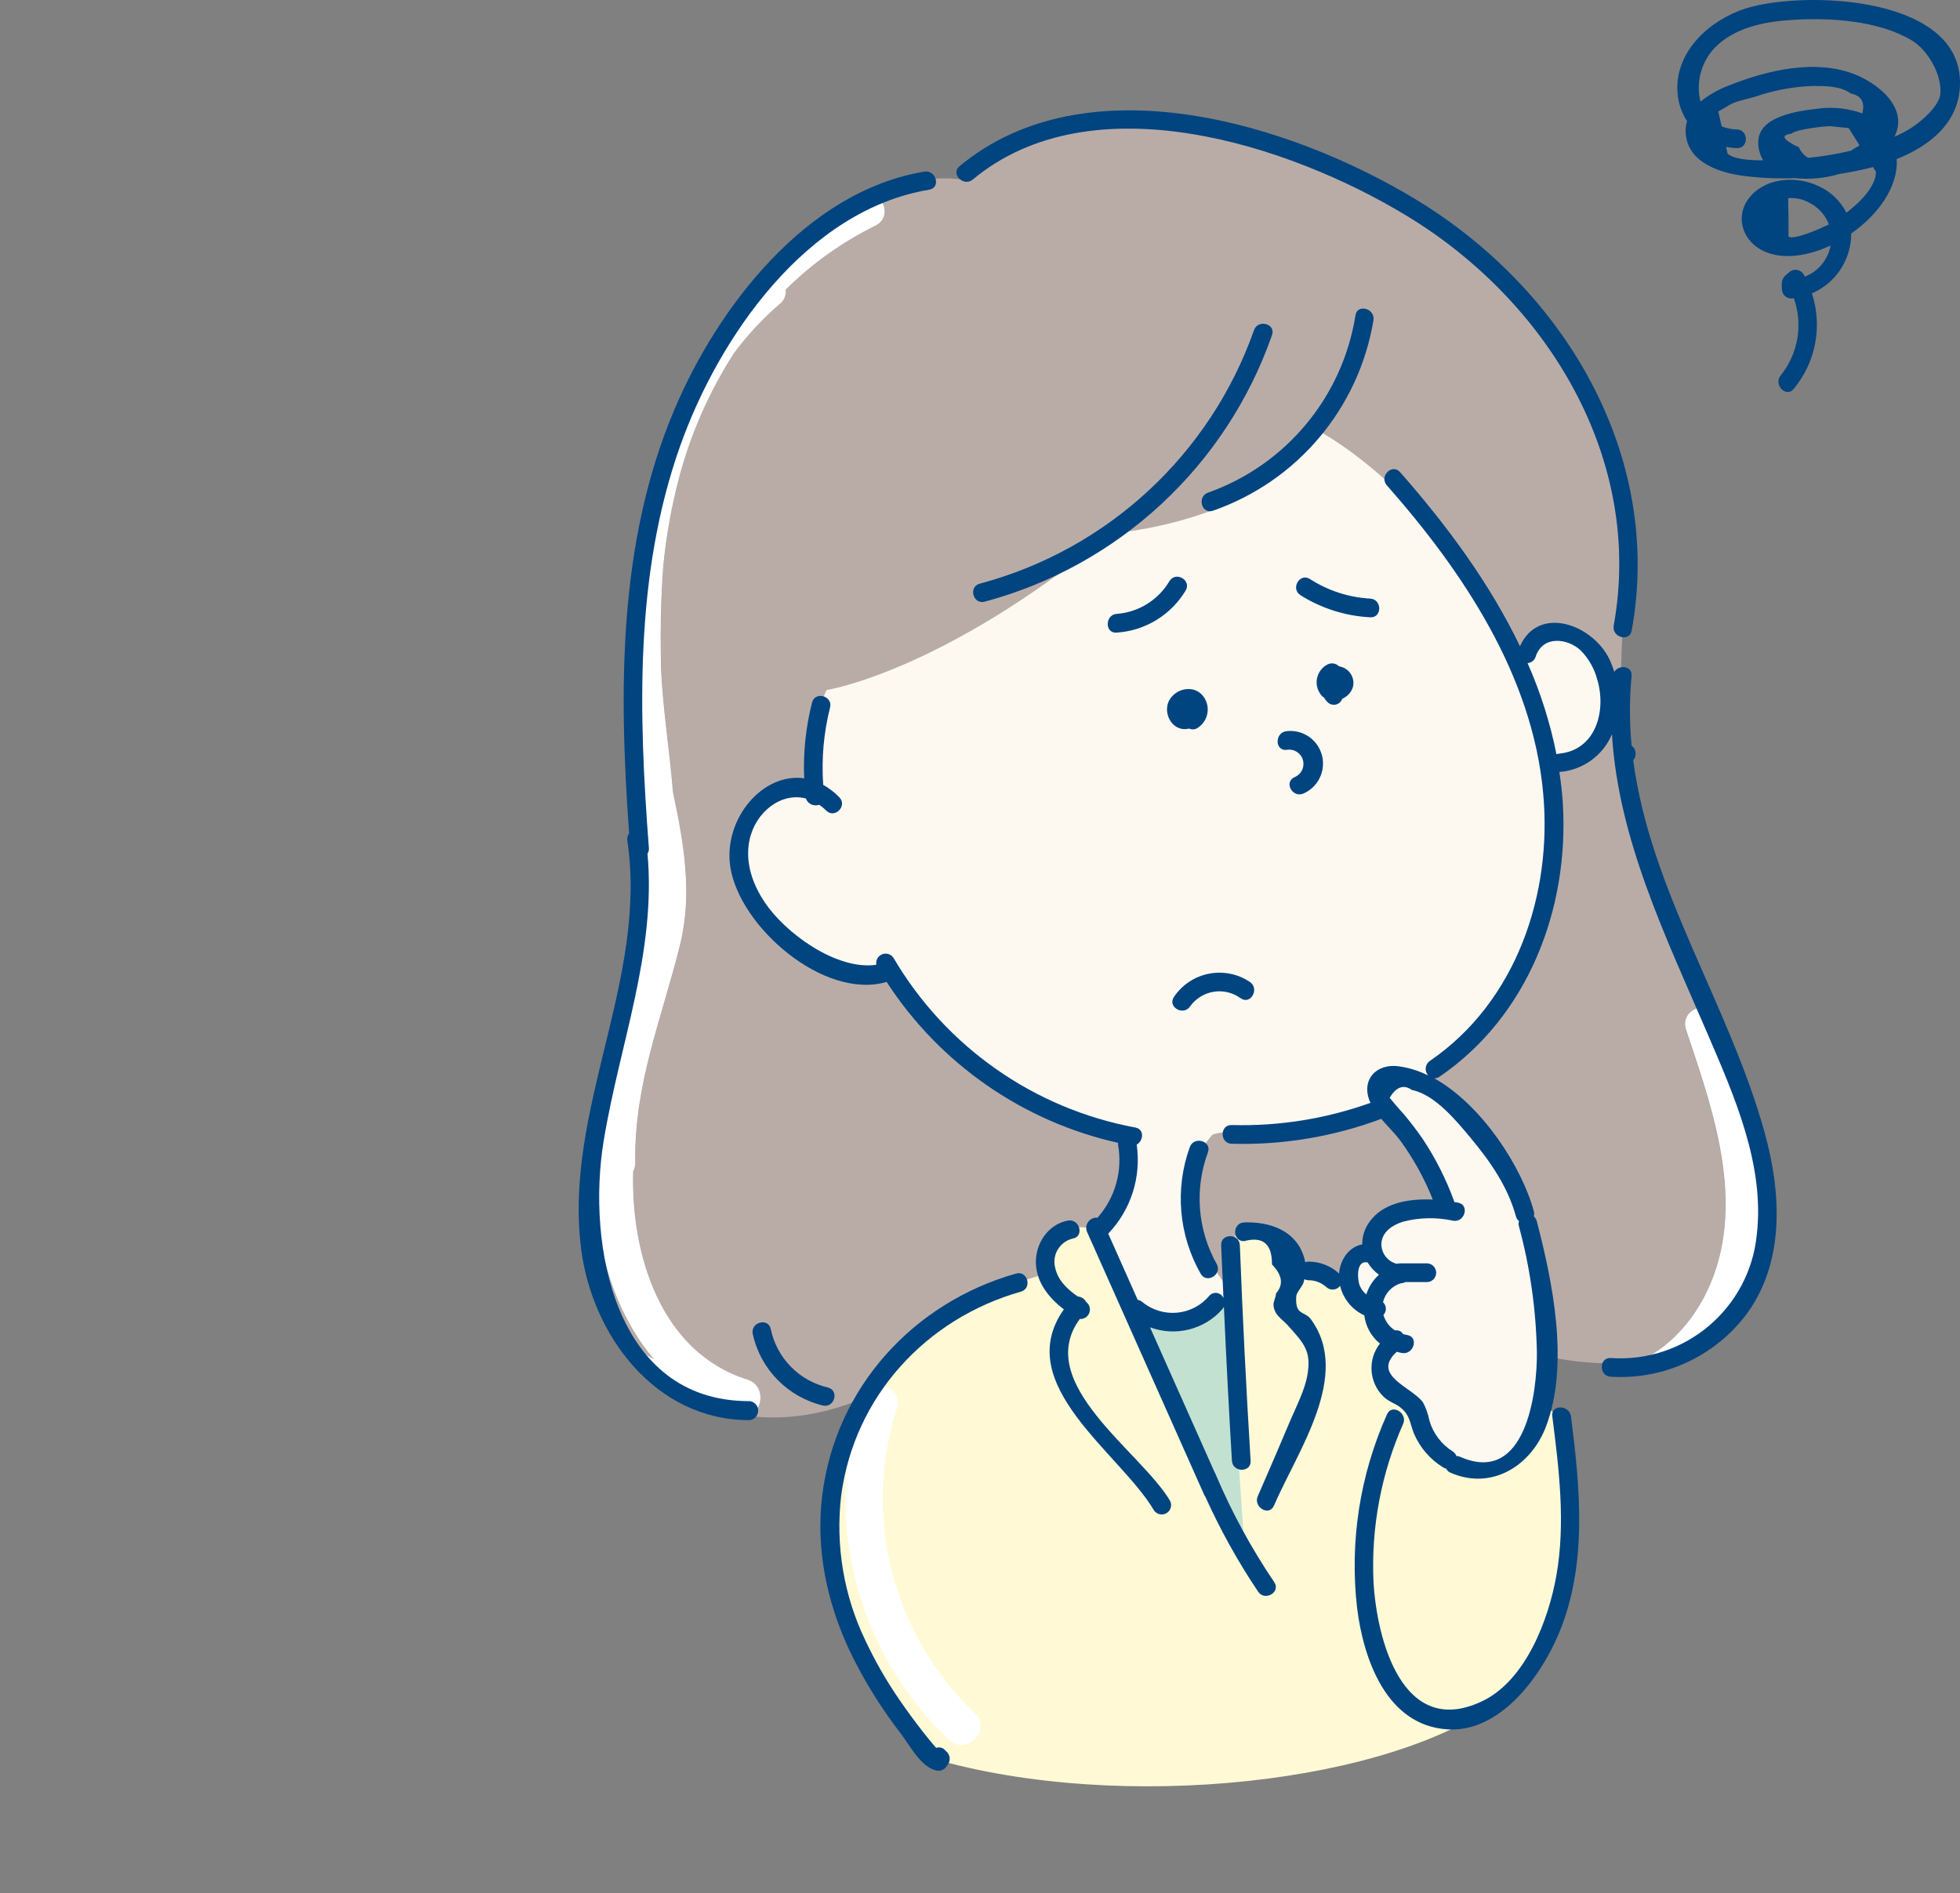 <?xml version="1.0" encoding="UTF-8"?><svg id="a" xmlns="http://www.w3.org/2000/svg" viewBox="0 0 363.64 351.34"><rect x="0" y="0" width="363.64" height="351.34" fill="#808080" stroke="none"/><defs><style>.b{fill:none;}.c{fill:#004480;}.d{fill:#fff;}.e{fill:#fffad5;}.f{fill:#fdf9f1;}.g{fill:#b9aca7;}.h{fill:#c3e1d1;}</style></defs><path class="b" d="M107.66,211.77c-2.75,9.36-3.46,19.44,1.36,28.29,2.11,3.86,5.03,7.21,8.57,9.83-6.88-10-8.25-23.1-8.29-30.3,0-3.9,1.19-10.89,2.75-19l.24-1.59c-1.77,4.17-3.32,8.43-4.63,12.77Z"/><path class="g" d="M325,237.5c-.89,2.74-2.07,5.38-3.52,7.87,6.79-7.13,9.13-20.41,2.85-40.35,2.75,10.73,4.09,21.86,.67,32.48Z"/><path class="g" d="M117.59,249.89c1.18,.87,2.41,1.67,3.7,2.37-5.67-6.68-9.08-15.4-10.28-24.31-1.23-9.11-.36-18.24,1-27.37-1.56,8.12-2.77,15.11-2.75,19,.08,7.21,1.45,20.35,8.33,30.31Z"/><path class="g" d="M319.3,231.87c2.83-13.72-2.2-27.84-6.51-40.7-1-2.95,2-4.72,4.31-4.1-1.13-2.38-2.36-4.81-3.7-7.33-22.11-41.52-7.69-78.8-11.61-88.88s-16.42-44.33-49.33-57.38-57.74-15.54-73.2,0c0,0-7-1.85-17,2.55,2.07,1.26,2.88,4.52,.12,5.87-6.14,3.03-11.75,7.02-16.62,11.84,.13,1.02-.29,2.03-1.1,2.66-3.15,2.72-5.99,5.77-8.48,9.11-4.58,7.12-8.02,14.91-10.18,23.09-1.42,5.4-2.39,10.91-2.92,16.47-.49,6.29-.55,12.7-.41,19.1h0c.36,7.61,1.59,15.21,2.21,22.82,2,9.38,3.67,18.74,1.32,28.29-3.42,13.87-8.54,25.8-8.32,40.44,.02,.58-.12,1.15-.38,1.66-.45,15.31,5,33.56,21.2,38.62,3.53,1.11,2.86,5.9,.09,6.73,13.8,1.85,25.54-5.32,25.54-5.32l120.2-6.38c6.38,1.82,13.06,2.36,19.65,1.59,7.96-3.75,13.27-11.83,15.12-20.75Z"/><path class="d" d="M319.48,189.33c-.34-1.12-1.25-1.98-2.38-2.26,2.82,5.82,5.23,11.84,7.2,18-1.38-5.42-3.13-10.69-4.82-15.74Z"/><path class="d" d="M321.45,245.37c1.46-2.49,2.65-5.13,3.55-7.87,3.45-10.62,2.11-21.75-.67-32.48-1.97-6.16-4.38-12.18-7.2-18-2.35-.62-5.3,1.15-4.31,4.1,4.31,12.86,9.34,27,6.51,40.7-1.85,8.92-7.16,17-15.14,20.79,3.6-.4,7.13-1.27,10.5-2.61,2.56-1.04,4.86-2.62,6.76-4.63Z"/><path class="d" d="M138.68,256c-16.15-5.06-21.65-23.31-21.2-38.62,.26-.51,.4-1.08,.38-1.66-.22-14.64,4.9-26.57,8.32-40.44,2.35-9.55,.67-18.91-1.32-28.29-.62-7.61-1.85-15.21-2.21-22.82h0c-.14-6.4-.08-12.81,.41-19.1,.53-5.56,1.52-11.07,2.94-16.47,2.17-8.18,5.61-15.97,10.19-23.09,2.49-3.34,5.33-6.39,8.48-9.11,.81-.63,1.23-1.64,1.1-2.66,4.86-4.81,10.47-8.81,16.6-11.84,2.76-1.35,1.95-4.61-.12-5.87-9.64,4.22-22.11,14.21-34,37.13-16.77,32.35-8.52,70-9.57,87.4-.66,10.76-4.11,26.87-6.64,40-1.4,9.13-2.27,18.26-1,27.37,1.2,8.91,4.61,17.63,10.28,24.31-1.29-.7-2.52-1.5-3.7-2.37,2.96,4.4,7.07,7.92,11.87,10.18,2.95,1.37,6.09,2.28,9.31,2.7,2.74-.81,3.41-5.6-.12-6.75Z"/><path class="e" d="M203.57,228.18l8,15.36s11.24,5.19,16.15-3l1.58-11.94s7.37-.39,9.39,3.92,2.5,3,2.5,3c0,0,6.88-.81,8.94,2.55s39.55,24.82,39.55,24.82c0,0,8.87,36.86-11.17,52.43s-70.17,21.23-105.53,11c0,0-24.52-25.94-17.66-54.29s38.6-35.58,38.6-35.58c0,0-.99-11.07,9.65-8.27Z"/><path class="f" d="M245.08,80.22s23.31,12.25,37.18,44.58c0,0,3.17-10.81,9-6.45s10.89,11.7,3.67,21c-3.23,4.13-8.08,2.22-8.08,2.22,0,0,4.54,19.34-4,37.1s-18.07,20.76-18.07,20.76c0,0,14.12,13.49,18.13,25.85s4.89,32.3,.33,42.68-14.82,4.21-18.46-1.89-4.11-8.81-7.24-11.09,2.07-5.76,2.07-5.76c0,0-3.92-2.14-5-5.65,0,0-5.85-4.18-4.45-8.09s4.35-3,4.35-3c0,0-.88-6.75,3.06-8.09,3.94-1.34,11.08-.07,11.08-.07,0,0-6.05-12.92-11.08-18.12,0,0-17.15,4-24.18,3.77s-8.45,.59-8.45,.59c-3.04,3.41-4.47,7.96-3.94,12.49,.72,8,5.81,14.56,5.81,14.56l1.5,4.77s-8.72,5.16-16.74,1.16l-8-15.36s7-4.23,5.91-17.28c0,0-31.66-8.46-44.36-30.87,0,0-16.65,4.21-26.19-14.19s9.09-21.72,12.14-19.22c0,0-1.56-10.82,2.3-18.58,0,0,21.34-3.24,52.75-29.06,0,.02,27.4-1.87,38.96-18.76Z"/><path class="h" d="M211.58,243.54s8.37,7.84,16.15-3l3.14,46.55s-15.14-35.6-19.29-43.55Z"/><path class="d" d="M159.69,259.52c-7.07,22.48-.74,47.02,16.31,63.29,3.24,3.07,8.15-1.82,4.9-4.9-15.3-14.49-20.94-36.47-14.53-56.54,1.36-4.27-5.34-6.09-6.69-1.85h.01Z"/><path class="c" d="M323.83,1.59c-6.55,2.1-13,7.85-12.62,15.31,.09,1.99,.7,3.91,1.79,5.58-.25,.84-.33,1.71-.22,2.58,.58,5.21,6.38,7,10.72,7.58,3.15,.4,6.32,.54,9.49,.41,2.79,.3,5.61,.03,8.3-.78,2.09-.31,4.16-.73,6.2-1.27l.56,.88c0,2.62-2.76,5.51-5.49,7.6-1.12-2.24-2.99-4.01-5.29-5-3.9-1.81-9.29-1.57-12.36,1.78-3.23,3.53-1.81,8.48,2.43,10.39,3.48,1.56,8,.9,12.29-1.09-.48,2.63-2.29,4.81-4.78,5.77-.08-.14-.14-.28-.22-.42-.5-.83-1.57-1.09-2.4-.6-.11,.07-.22,.15-.32,.25-1.3,1-1.44,1.43-1.31,3.09,0,.95,.78,1.73,1.73,1.74l.48-.06c1.74,4.89,.8,10.33-2.46,14.37-1.36,1.73,1.08,4.2,2.45,2.45,4.09-4.93,5.36-11.62,3.36-17.71,4.44-1.91,7.31-6.28,7.3-11.11,5-3.5,8.76-8.7,8.43-13.8,6.32-2.55,11.16-6.67,11.7-13,1.47-17.44-29.04-18.37-39.76-14.94Zm8,42.29c0-2.37-.02-4.74-.07-7.1,1.37-.13,2.74,.17,3.94,.85,1.66,.84,2.95,2.26,3.61,4l-.29,.16c-.95,.47-6.28,2.88-7.21,2.09h.02Zm-11.32-15.4l-.27-1.22c.66,.13,1.33,.21,2,.23,2.23,.06,2.23-3.41,0-3.47-.97-.02-1.92-.21-2.82-.57l-.63-2.77,1.61-.9c1.3-1,3.65-1.35,5.21-1.83,3.46-1.2,7.09-1.87,10.75-2,2.22,0,5.18,0,7,1.4,2,.39,2.68,1.63,2.15,3.69-2.62-.94-5.44-1.25-8.2-.88-3.58,.41-11.28,1.35-11.1,6.4,.02,1.13,.34,2.23,.91,3.2-2.73-.01-5.49-.22-6.63-1.28h.02Zm14.94,.81c-.75-.45-1.35-1.13-1.69-1.94-2.99-1.42-3.47-2.27-1.42-2.54,1-.91,6.71-1.41,7.1-1.41l3.55,.37c.66,1.06,1.33,2.12,2,3.18-.26,.24-.57,.42-.9,.55-.21,.17-.44,.32-.67,.46-2.63,.63-5.3,1.08-7.99,1.33h.02Zm19.46-5.76c-1.09,.71-2.24,1.33-3.44,1.85,.27-.52,.47-1.08,.59-1.66,.91-4.6-3.93-8.22-7.57-9.77-7.4-3.13-16.61-.94-23.74,1.92-1.9,.71-3.68,1.72-5.26,3-.86-3.5,.08-7.2,2.51-9.87,3.74-3.92,9.41-5,14.56-5.31,7-.45,16,.12,22.14,3.81,3,1.79,5.64,6.42,5.29,10-.26,2.17-3.33,4.87-5.1,6.03h.02Z"/><path class="c" d="M220.16,135.28c.16-.02,.31-.05,.46-.09,.49,.23,1.06,.2,1.52-.08,1.91-1.18,2.5-3.68,1.32-5.59-.02-.03-.03-.06-.05-.08-1.53-2.35-4.86-1.93-6.33,.26-1.47,2.19,.07,5.88,3.08,5.58Z"/><path class="c" d="M246.27,130.26c.61,.66,1.64,.71,2.3,.1,.21-.19,.36-.43,.45-.69,.96-.4,1.7-1.22,2-2.22,.39-1.68-.65-3.36-2.33-3.75-.09-.02-.18-.04-.26-.05-.56-.57-1.43-.71-2.14-.35-1.83,.95-2.55,3.21-1.59,5.04,.16,.3,.36,.59,.59,.84,.1,.1,.22,.18,.34,.25,.16,.29,.37,.57,.64,.83Zm1.43-3.51c0,.06,0,0,0,0v.08h0s0-.06,0-.09h0s0,0,0,0Z"/><path class="c" d="M240.13,144.23c-2,1-.26,3.94,1.75,3,3.05-1.37,4.42-4.95,3.05-8.01-1.08-2.42-3.61-3.85-6.23-3.54-2.2,.22-2.23,3.69,0,3.47,1.44-.27,2.82,.69,3.09,2.13,.23,1.25-.46,2.5-1.66,2.95Z"/><path class="c" d="M230.18,185.24c1.82,1.3,3.55-1.71,1.75-3-4.65-3.14-10.96-1.92-14.11,2.73l-.02,.03c-1.25,1.86,1.75,3.59,3,1.75,2.14-3,6.32-3.7,9.32-1.55l.06,.04Z"/><path class="c" d="M180.49,33.31c22.14-18.43,58.82-6.44,80.57,6.78,26,15.79,43.95,45,38.33,76-.4,2.18,2.94,3.12,3.34,.92,5.91-32.59-12.51-63.26-39.92-79.92-23.34-14.18-61.23-25.83-84.81-6.23-1.68,1.42,.78,3.87,2.49,2.45Z"/><path class="c" d="M327.39,210.15c-6.56-23.67-21.2-44.87-24.38-69.07,.67-.76,.59-1.93-.17-2.6-.04-.04-.08-.07-.13-.1-.41-4.3-.41-8.63,0-12.93,.18-1.91-2.36-2.16-3.21-.78-.26-.83-.57-1.64-.95-2.43-3.17-6.41-13.12-10-16.55-2.32-5.66-11.79-13.7-22.6-22.25-32.31-1.48-1.68-3.92,.78-2.45,2.45,14.1,16,27,35.23,29,57.06,1.76,18.82-5,38.79-21,49.74-.83,.56-1.04,1.69-.47,2.52,.05,.08,.11,.15,.17,.21-1.77-.9-3.68-1.49-5.65-1.74-3.92-.46-6.77,2.37-5.28,6.37,.06,.15,.14,.29,.2,.43-8.26,2.96-16.99,4.36-25.76,4.12-2.23-.06-2.23,3.41,0,3.47,9.46,.27,18.89-1.3,27.75-4.62,1.21,1.41,2.59,2.75,3.57,4.08,2.45,3.37,4.47,7.03,6,10.9-4.44-.2-9.27,.59-11.78,4.18-.87,1.2-1.33,2.65-1.31,4.13-2.47,.46-4.1,2.83-4.3,5.41-1.53-1.41-3.54-2.2-5.62-2.21-.23,0-.45,.04-.66,.12-.07-.44-.18-.86-.33-1.28-1.62-4.73-6.41-6.27-11-6.11-2.22,.08-2.23,3.54,0,3.47,3.48-.93,5.2,.51,5.16,4.32,1.93,2,2.18,3.75,.75,5.39,0,.69-.53,1.5-.46,2.25,.2,1.83,1.52,2.42,2.63,3.65,3.09,3.44,4.4,4.79,3.66,9.21-.46,2.74-2.05,5.84-3.1,8.28-2,4.75-4.04,9.5-6.12,14.25-.87,2,2.11,3.79,3,1.75,4.34-10.09,14.46-24.22,6.87-34.59-1.19-1.62-3-.61-2.72-4.32,0-.55,1.1-1.79,1.32-2.43,.08-.23,.12-.46,.18-.7,.25,.13,.53,.2,.81,.2,1.2,0,2.36,.45,3.25,1.26,.7,.65,1.8,.62,2.46-.09,.04-.04,.08-.09,.11-.13,.58,2.42,2.23,4.43,4.49,5.47,.25,2.06,1.29,3.94,2.9,5.24-2.31,2.96-2.04,7.18,.63,9.82,1,1,2.24,1.26,3.24,2.09,1.8,1.49,1.68,2.95,2.46,4.83,1.11,2.58,2.99,4.76,5.38,6.23,.18,.12,.38,.2,.59,.25,.16,.34,.44,.61,.79,.74,7.59,3.34,15-1.24,17.76-8.67,4.29-11.51,1.24-26.55-1.75-38-.09-.35-.28-.66-.56-.89,.1-.33,.1-.67,0-1-2.24-8.23-9.65-19.71-18.47-24.63,.36,.01,.71-.09,1-.3,16.45-11.23,24.08-31.25,22.86-50.77-.12-2-.36-3.87-.64-5.77,4.31-.32,8.08-3.02,9.76-7,1.16,19.49,10,37.58,17.68,55.46,5,11.64,10.7,24.42,9.19,37.41-1.36,13.69-13.36,23.83-27.09,22.88-2.23-.11-2.22,3.36,0,3.47,9.79,.61,19.24-3.73,25.15-11.56,7.22-9.78,6.48-22.62,3.39-33.76Zm-75.09,28.48c-.46-1-.8-4.77,1.35-4.37h.08c.54,.9,1.26,1.67,2.11,2.29-1.1,.99-1.91,2.25-2.35,3.66-.51-.43-.92-.97-1.19-1.58Zm20.62-27.38c3.61,4.33,6.83,9,8.33,14.46,.09,.35,.29,.66,.57,.89-.1,.33-.1,.67,0,1,2.05,7.58,3.16,15.39,3.32,23.24,.08,7.44-2,24.88-14.23,19.5-.22-.1-.46-.15-.7-.16-.13-.34-.37-.64-.68-.84-2.11-1.32-3.65-3.37-4.34-5.76-.22-1.16-.62-2.28-1.17-3.32-2-2.86-9.71-5-4.88-9.42,.33,.1,.66,.18,1,.24,2.18,.33,3.13-3,.92-3.35-.25-.04-.5-.1-.75-.17-.3-.52-.89-.79-1.48-.67-1.05-.67-1.81-1.69-2.16-2.88,.63-.68,.59-1.74-.08-2.37h0c.4-1.7,1.7-3.05,3.38-3.52,.26,0,.52-.07,.74-.21h4.14c.96-.07,1.68-.91,1.6-1.87-.07-.86-.75-1.54-1.6-1.6h-5.17c-.18,0-.36,.03-.53,.08-1.73-.43-2.93-2.02-2.86-3.81,.17-2.19,2.1-3.4,4-4,3.04-.8,6.23-.86,9.3-.19,2.18,.4,3.12-2.94,.92-3.35l-.71-.12s0-.07,0-.11c-1.47-4.05-3.41-7.92-5.79-11.51-1.09-1.59-2.26-3.13-3.5-4.6-.91-1-1.81-2.05-2.68-3.11,1.21-2.05,2.59-2.54,4.14-1.45,4.26,.85,8.25,5.73,10.96,8.98Zm16.35-71.4c-.17,.01-.34,.05-.5,.12-1.16-5.82-2.96-11.49-5.36-16.92,.7-.04,1.3-.52,1.5-1.19,1.29-4,5.91-3.45,8.35-1.17,1.48,1.5,2.54,3.37,3.08,5.41,1.71,5.69-.17,13.08-7.07,13.75h0Z"/><path class="c" d="M138.93,260c-24.93,0-30.09-29.11-26.93-48.29,2.94-17.94,9.79-35,8.13-53.31,.2-.29,.29-.65,.26-1-1.9-24.87-2.68-50.72,5.78-74.59,7.17-20.24,23.47-43.85,46.24-47.61,2.2-.37,1.26-3.71-.92-3.35-21.78,3.6-38.26,25-46.35,44.11-10.52,24.79-10.32,52.27-8.42,78.69-.29,.39-.41,.88-.33,1.36,3.84,25.84-11.83,49.86-8.58,75.67,2,16.08,13.76,31.82,31.12,31.85,.96,0,1.74-.8,1.74-1.77s-.78-1.74-1.74-1.77Z"/><path class="c" d="M153.59,257.47c-5.34-1.24-9.48-5.48-10.59-10.85-.47-2.18-3.81-1.26-3.34,.92,1.43,6.55,6.48,11.7,13,13.27,2.18,.51,3.1-2.81,.93-3.34Z"/><path class="c" d="M220.74,212.87c-2.79,7.73-2.06,16.3,2,23.45,1.07,2,4.07,.21,3-1.75-3.57-6.35-4.16-13.95-1.62-20.77,.71-2.11-2.64-3.02-3.38-.93Z"/><path class="c" d="M200.33,244.76c.97,.07,1.81-.66,1.88-1.63,.04-.6-.23-1.18-.71-1.54-.3-.58-.88-.96-1.53-1-1.91-1.3-3.7-3-4.19-5.3-.64-2.34,.74-4.76,3.08-5.41,.06-.02,.12-.03,.18-.04,2.19-.41,1.26-3.75-.92-3.34-3.66,.68-6,4.22-5.93,7.83s2.4,6.52,5.19,8.64c-9.84,13.93,10.46,26.66,16.71,37.29,.54,.8,1.62,1.01,2.41,.48,.73-.49,.98-1.44,.59-2.23-5.4-9.16-25.47-21.83-16.76-33.75Z"/><path class="c" d="M288,262.82c1.24,9.76,2.49,19.81,.75,29.58-1.45,8.17-5.69,19.45-13.77,23.29-14.79,7.05-19.59-11.53-20.16-22.29-.44-10.02,1.45-20.01,5.51-29.19,.88-2-2.11-3.8-3-1.75-5.04,11.25-6.96,23.66-5.55,35.91,1.17,9.46,5.42,21.8,16.74,22.54,9.61,.63,17.05-9.42,20.45-17.23,5.63-12.94,4.22-27.25,2.49-40.86-.31-2.18-3.78-2.21-3.46,0Z"/><path class="c" d="M188.5,236.33c-19.07,5.41-33.42,21.14-35.93,41-1.27,10.05,.83,20,5.11,29.1,2.63,5.45,5.83,10.61,9.54,15.39,1.65,2.18,3.58,6,6.46,6.72,.75,.19,1.54-.13,1.95-.79l.34-.51c.39-.69,.27-1.55-.28-2.11l-.34-.35c-.4-.47-1.05-.64-1.64-.44-.07-.07-.14-.14-.22-.2-.73-.87-1.45-1.74-2.15-2.63-1.56-2-3.05-4-4.45-6.06-2.36-3.42-4.43-7.02-6.21-10.77-4.11-8.41-5.71-17.82-4.62-27.12,2.42-18.39,15.68-32.86,33.36-37.88,2.14-.62,1.23-3.96-.92-3.35Z"/><path class="c" d="M254.22,111.08c-3.99-.22-7.84-1.48-11.2-3.64-1.89-1.19-3.63,1.8-1.75,3,3.89,2.46,8.35,3.87,12.95,4.11,2.23,.12,2.22-3.35,0-3.47Z"/><path class="c" d="M207.17,117.39c5.29-.34,10.07-3.26,12.8-7.8,1.16-1.91-1.84-3.66-3-1.75-2.08,3.51-5.74,5.78-9.81,6.08-2.16,.17-2.22,3.64,0,3.47Z"/><path class="c" d="M236,62.18c.74-2.11-2.61-3-3.34-.92-8.16,23.12-27.2,40.73-50.89,47.05-2.15,.57-1.24,3.92,.92,3.34,24.86-6.66,44.81-25.18,53.31-49.47Z"/><path class="c" d="M254.82,59.43c.36-2.18-3-3.12-3.34-.92-2.4,15.15-12.9,27.78-27.36,32.91-2.09,.74-1.19,4.09,.92,3.35,15.64-5.45,27.06-19,29.78-35.34Z"/><path class="c" d="M225.5,273.49c-.04-.09-.09-.18-.14-.26l-12-26.93c4.75,1.77,10.1,.43,13.44-3.38,.11-.14,.2-.29,.27-.45,.43,9.54,.92,19.07,1.49,28.6,.14,2.22,3.6,2.23,3.47,0-.82-13.33-1.49-26.67-2-40-.08-2.23-3.55-2.24-3.47,0,.13,3.27,.29,6.55,.43,9.83-.31-.8-1.22-1.2-2.02-.88-.24,.1-.46,.25-.63,.45-3.12,3.72-8.65,4.22-12.4,1.14-.25-.21-.54-.35-.86-.4-1.83-4.1-3.65-8.2-5.47-12.29,4.21-4.4,6.16-10.49,5.28-16.52,1.25-.68,1.49-2.84-.25-3.17-18.81-3.49-35.17-14.97-44.86-31.47-.52-.81-1.61-1.04-2.42-.52-.6,.39-.9,1.09-.77,1.79-7.46,1.09-17-6-20.7-11.58-2.31-3.44-3.71-7.51-2.82-11.63,1.09-5.11,5.84-8.85,10.44-7.65,.36,1.01,1.47,1.53,2.48,1.17h.01c.46,.32,.88,.68,1.28,1.07,1.57,1.59,4-.86,2.45-2.45-.88-.91-1.89-1.69-3-2.32-.34-4.82,.09-9.66,1.27-14.35,.55-2.16-2.79-3.08-3.34-.92-1.17,4.59-1.66,9.33-1.46,14.06-7.79-1.1-15.07,7.67-13.7,16.48,1.7,11,17.27,24.7,29,21.31,9.86,15.18,25.27,25.9,42.93,29.85,0,.11,0,.23,0,.34,.88,4.86-.52,9.85-3.8,13.55-1.04-.11-1.98,.65-2.09,1.69-.03,.32,.01,.64,.14,.94,7.23,16.25,14.47,32.5,21.71,48.74,.06,.13,.13,.26,.22,.37,2.77,6.15,6.05,12.06,9.81,17.66,1.24,1.84,4.24,.11,3-1.75-4.29-6.34-7.94-13.07-10.92-20.12Z"/></svg>